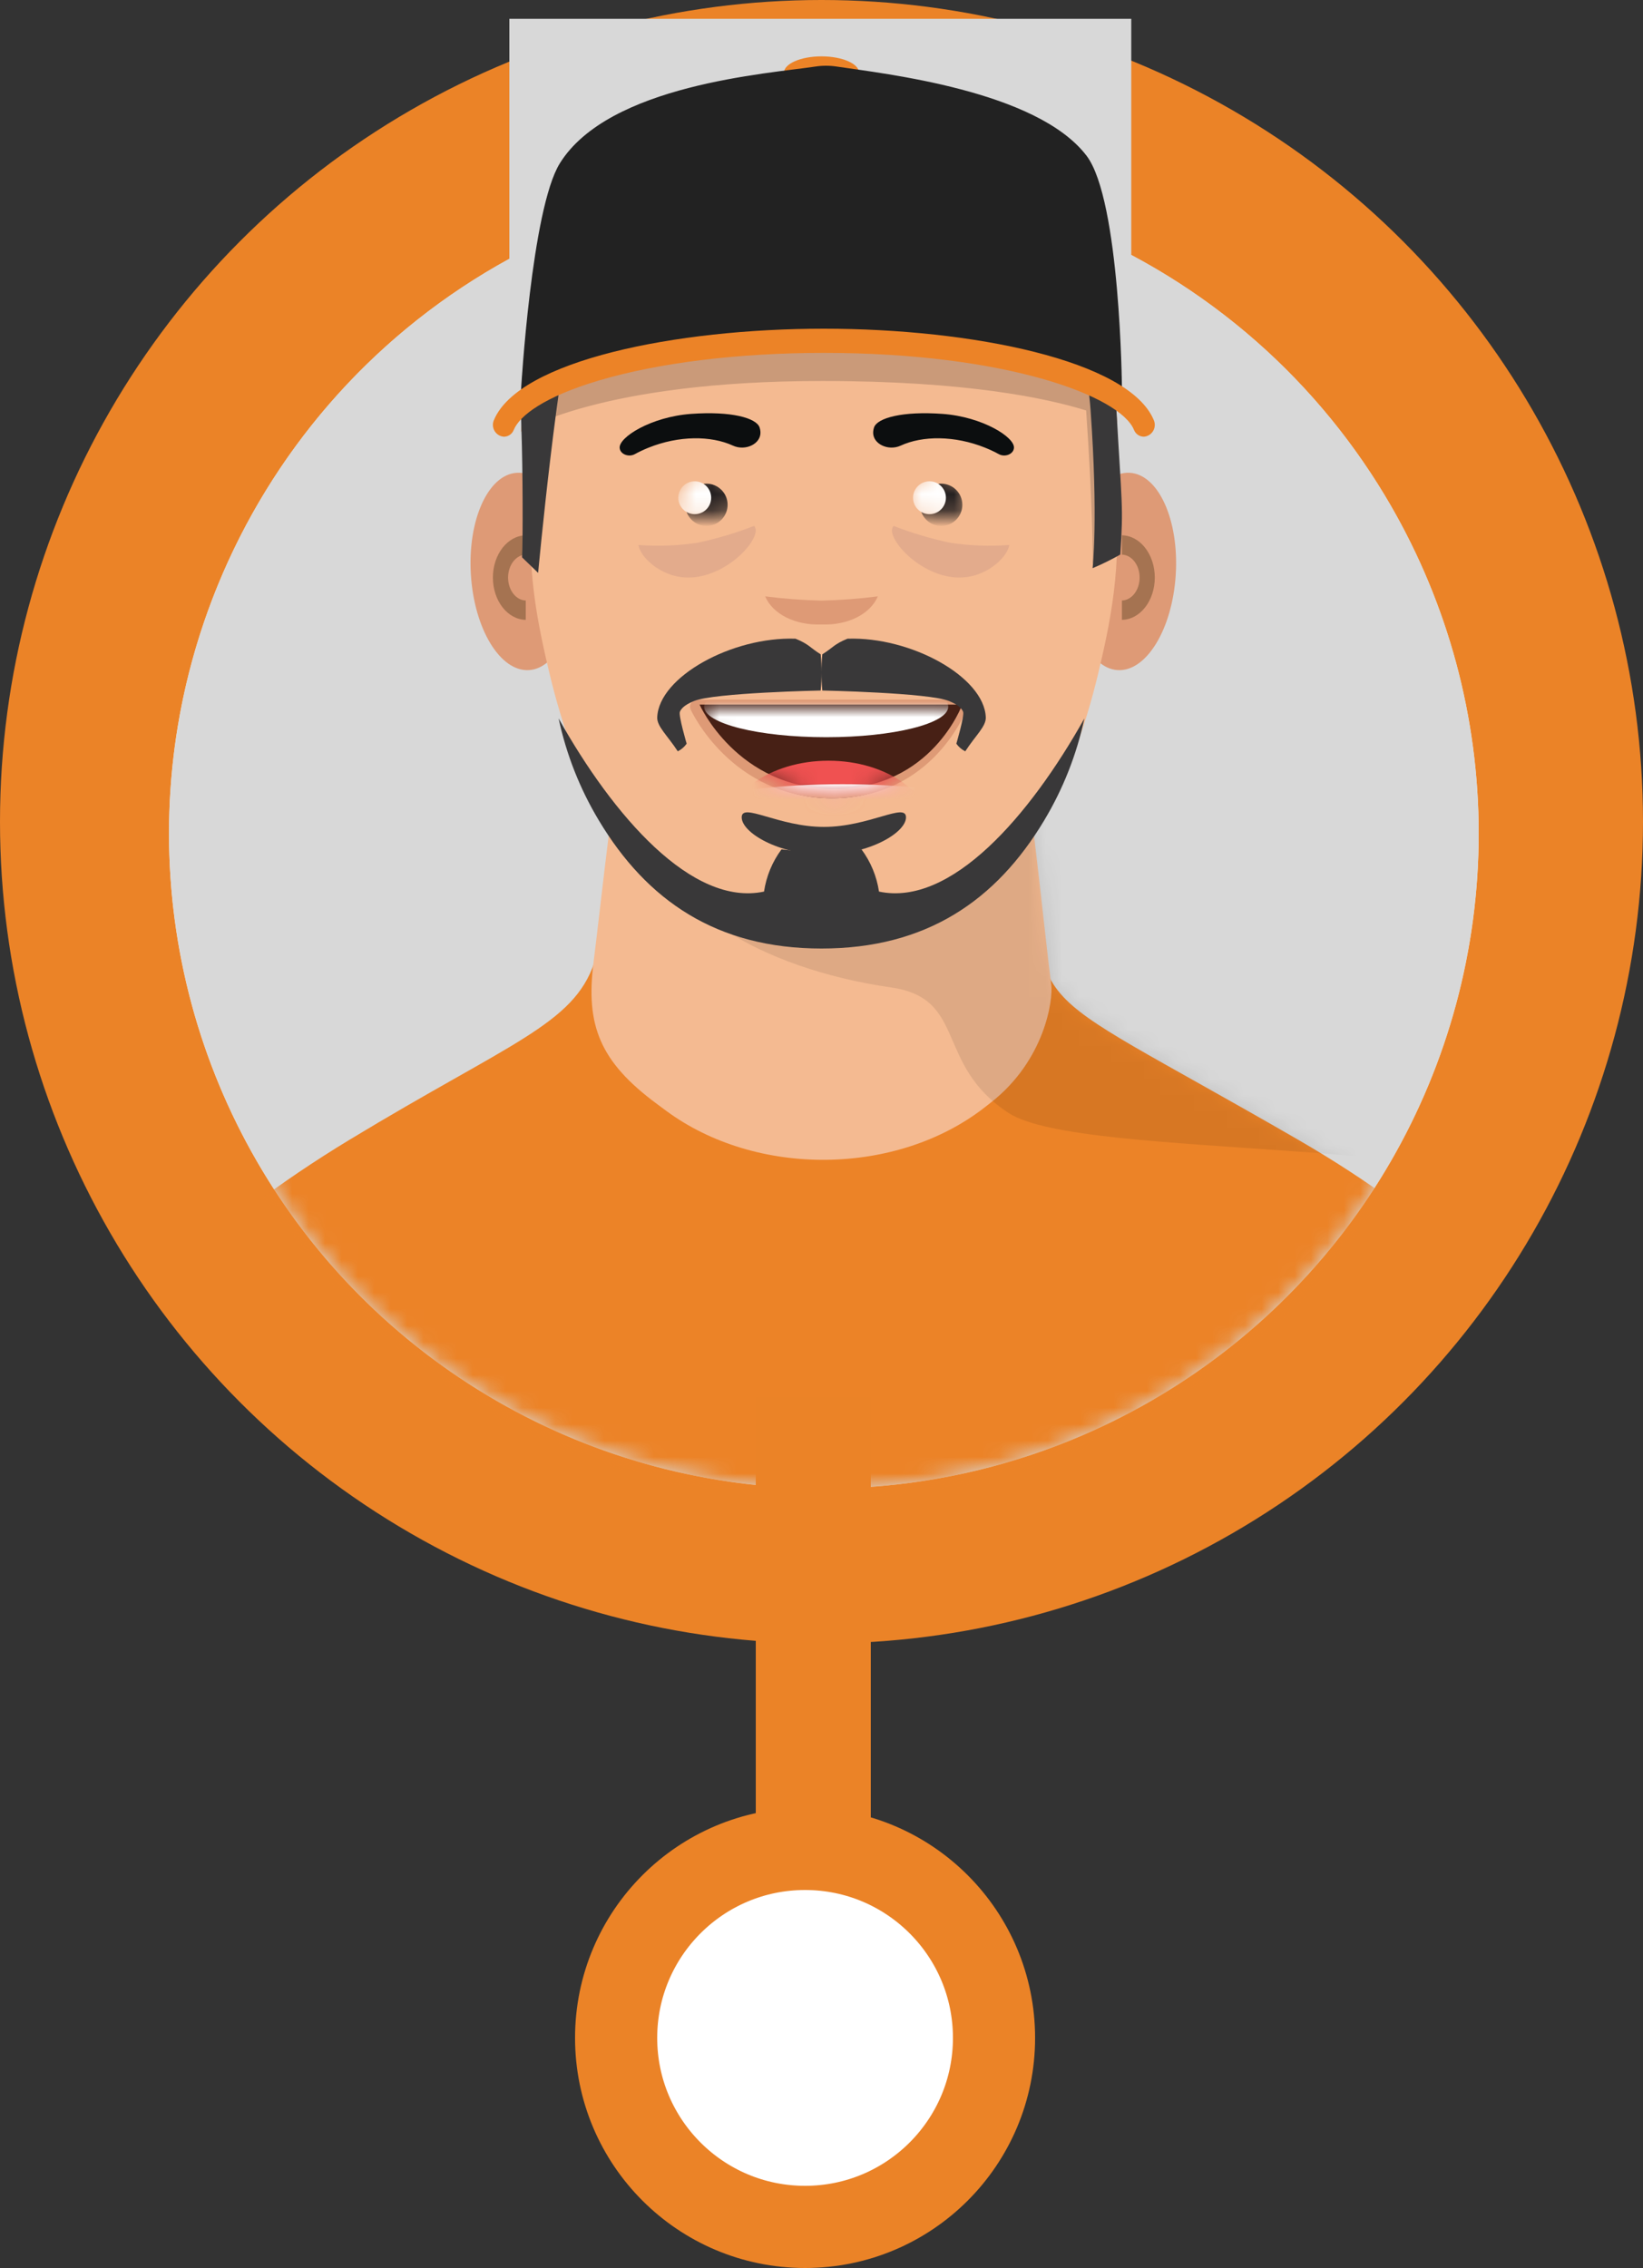 <?xml version="1.0" encoding="UTF-8"?>
<svg width="100px" height="138px" viewBox="0 0 100 138" version="1.1" xmlns="http://www.w3.org/2000/svg" xmlns:xlink="http://www.w3.org/1999/xlink">
    <rect x="0" y="0" width="100" height="138" fill="#333333" stroke="none"/>
    <!-- Generator: Sketch 63.1 (92452) - https://sketch.com -->
    <title>Group 4 Copy 7</title>
    <desc>Created with Sketch.</desc>
    <defs>
        <path d="M58.568,14.365 L58.568,0 L20.716,0 L20.716,14.598 C4.707,23.367 -3.3,41.892 1.278,59.564 C5.857,77.237 21.851,89.54 40.102,89.429 C58.353,89.316 74.195,76.817 78.556,59.089 C82.917,41.362 74.682,22.936 58.568,14.365 Z" id="path-1"></path>
        <path d="M77.856,30.043 C68.035,24.405 64.497,22.908 63.019,20.714 C63.018,20.706 63.017,20.696 63.016,20.688 C62.631,17.777 62.09,12.016 61.235,6.245 C60.001,-2.082 37.932,-2.082 36.698,6.245 C35.859,11.903 35.448,16.038 35.026,19.345 C33.751,23.08 29.903,24.171 20.144,30.043 C2.51,40.653 0,51.714 0,51.714 L98,51.714 C98,51.714 95.705,40.291 77.856,30.043 Z" id="path-3"></path>
        <path d="M0.286,3.96508223e-18 L16.286,3.96508223e-18 C16.286,3.96508223e-18 14.437,5.143 8.501,5.143 C2.566,5.143 0.286,3.96508223e-18 0.286,3.96508223e-18 Z" id="path-5"></path>
        <path d="M0.286,3.96508223e-18 L16.286,3.96508223e-18 C16.286,3.96508223e-18 14.437,5.143 8.501,5.143 C2.566,5.143 0.286,3.96508223e-18 0.286,3.96508223e-18 Z" id="path-7"></path>
        <path d="M3.41060513e-13,2.573 C0.653,2.767 1.33,2.862 2.01,2.855 C2.889,2.877 3.763,2.707 4.571,2.357 C4.571,2.357 3.359,7.93016446e-18 2.28,7.93016446e-18 C1.201,7.93016446e-18 3.41060513e-13,2.573 3.41060513e-13,2.573 Z" id="path-9"></path>
        <path d="M4.857,2.573 C4.204,2.767 3.527,2.862 2.847,2.855 C1.968,2.877 1.095,2.707 0.286,2.357 C0.286,2.357 1.498,7.93016446e-18 2.577,7.93016446e-18 C3.656,7.93016446e-18 4.857,2.573 4.857,2.573 Z" id="path-11"></path>
    </defs>
    <g id="HMW-Instructor-Website" stroke="none" stroke-width="1" fill="none" fill-rule="evenodd">
        <g id="Group-24" transform="translate(-33, 0)">
            <g id="Group-4-Copy-7" transform="translate(33, 0)">
                <g id="Personas/Hector/Basic">
                    <circle id="Oval" fill="#EB8327" cx="50" cy="50" r="50"></circle>
                    <g id="Hector_smile" stroke-width="1" transform="translate(10.286, 1.143)">
                        <circle id="Oval" fill="#FCE8D5" fill-rule="nonzero" cx="39.857" cy="49.571" r="39.857"></circle>
                        <g id="Clipped">
                            <mask id="mask-2" fill="white">
                                <use xlink:href="#path-1"></use>
                            </mask>
                            <use id="Path" fill="#D8D8D8" opacity="0" xlink:href="#path-1"></use>
                            <g id="Group" mask="url(#mask-2)">
                                <g transform="translate(-9.143, 2.286)">
                                    <path d="M77.856,65.914 C59.721,55.44 63.006,59.174 61.133,46.461 C60.544,42.462 54.518,40.58 49,40.89 C43.482,40.58 35.799,48.676 35.026,55.152 C33.751,58.909 29.903,60.007 20.144,65.914 C2.51,76.588 0,87.714 0,87.714 L98,87.714 C98,87.714 95.705,76.223 77.856,65.914 Z" id="Path" fill="#EC8327" fill-rule="nonzero"></path>
                                    <path d="M58.805,63.939 L59.167,63.656 C62.454,61.085 62.962,57.404 62.841,56.482 C62.458,53.56 61.919,47.776 61.068,41.983 C59.839,33.625 37.873,33.625 36.645,41.983 C35.81,47.663 35.4,51.813 34.981,55.133 C34.498,58.951 35.358,61.17 38.849,63.749 L39.401,64.158 C44.901,68.221 53.454,68.125 58.805,63.939 Z" id="Path" fill="#F4BA91" fill-rule="nonzero"></path>
                                    <g id="Clipped" stroke-width="1" fill="none" fill-rule="evenodd" transform="translate(0, 35.714)">
                                        <mask id="mask-4" fill="white">
                                            <use xlink:href="#path-3"></use>
                                        </mask>
                                        <g id="Path"></g>
                                        <path d="M96.484,34.564 C102.786,39.219 97.011,-13.143 97.011,-13.143 L44.949,-8.244 L47.426,8.247 C44.092,8.556 41.305,9.992 40.255,12.247 C38.62,15.757 45.077,19.798 53.079,20.938 C57.755,21.604 55.714,25.629 60.25,28.581 C64.7,31.478 90.182,29.91 96.484,34.564 Z" id="Path" fill="#000000" opacity="0.3" mask="url(#mask-4)"></path>
                                    </g>
                                    <ellipse id="Oval" fill="#DE9A76" fill-rule="nonzero" transform="translate(30.682, 31.342) rotate(-3.564) translate(-30.682, -31.342) " cx="30.682" cy="31.342" rx="3.171" ry="6.014"></ellipse>
                                    <path d="M30.857,33.111 C30.261,33.093 29.781,32.476 29.781,31.714 C29.781,30.952 30.261,30.335 30.857,30.318 L30.857,29.143 C29.75,29.16 28.857,30.304 28.857,31.714 C28.857,33.125 29.75,34.269 30.857,34.286 L30.857,33.111 Z" id="Path" fill="#A57351" fill-rule="nonzero"></path>
                                    <ellipse id="Oval" fill="#DE9A76" fill-rule="nonzero" transform="translate(67.253, 31.342) rotate(-86.436) translate(-67.253, -31.342) " cx="67.253" cy="31.342" rx="6.014" ry="3.171"></ellipse>
                                    <path d="M67.143,33.111 C67.739,33.093 68.219,32.476 68.219,31.714 C68.219,30.952 67.739,30.335 67.143,30.318 L67.143,29.143 C68.25,29.16 69.143,30.304 69.143,31.714 C69.143,33.125 68.25,34.269 67.143,34.286 L67.143,33.111 Z" id="Path" fill="#A57351" fill-rule="nonzero"></path>
                                    <path d="M49.001,5.116 C51.91,5.116 65.91,2.568 66.445,13.459 C66.659,17.82 66.312,21.36 66.451,24.351 C67.289,29.534 66.688,33.21 65.931,36.553 C64.75,41.76 61.669,53.714 49,53.714 C36.331,53.714 33.25,41.76 32.069,36.553 C31.312,33.21 30.711,29.534 31.549,24.351 C31.688,21.36 31.341,17.82 31.555,13.459 C32.09,2.568 46.09,5.116 48.999,5.116 L49.001,5.116 Z" id="Path" fill="#F4BA91" fill-rule="nonzero"></path>
                                    <path d="M66.857,22.286 C66.853,21.569 66.53,20.892 65.974,20.437 C66.166,19.068 65.582,17.783 65.755,16.583 C63.284,16.577 62.575,15.45 61.155,13.714 C60.936,13.896 60.697,14.08 60.424,14.29 C60.158,14.495 59.886,14.683 59.609,14.856 C59.791,15.104 59.953,15.365 60.095,15.638 C61.159,17.687 63.859,15.834 64.72,19.643 C61.849,18.308 56.25,17.904 48.911,17.904 C38.031,17.904 30.571,19.345 30.571,22.842 C30.571,22.842 35.325,19.753 48.911,19.753 C57.647,19.753 62.564,20.799 64.964,21.547 C65.361,27.281 65.366,30.27 65.362,30.857 C65.403,30.767 65.538,30.616 65.932,30.38 C66.124,27.416 66.028,27.456 65.711,21.796 C66.106,21.929 66.489,22.092 66.857,22.286 L66.857,22.286 Z" id="Path" fill="#CA9A79" fill-rule="nonzero" style="mix-blend-mode: multiply;"></path>
                                    <path d="M37.714,29.731 C37.82,30.489 39.212,31.847 41.021,31.704 C42.99,31.548 44.702,29.836 44.845,28.96 C44.878,28.823 44.844,28.678 44.754,28.571 C43.626,29.01 42.466,29.354 41.284,29.6 C40.102,29.777 38.905,29.82 37.714,29.731 L37.714,29.731 Z" id="Path" fill="#E3AB8C" fill-rule="nonzero"></path>
                                    <path d="M60.286,29.731 C60.18,30.489 58.788,31.847 56.979,31.704 C55.01,31.548 53.298,29.836 53.155,28.96 C53.122,28.823 53.156,28.678 53.246,28.571 C54.374,29.01 55.534,29.354 56.716,29.6 C57.898,29.777 59.095,29.82 60.286,29.731 Z" id="Path" fill="#E3AB8C" fill-rule="nonzero"></path>
                                    <path d="M49.5,45.143 C43.546,45.143 41.184,39.789 41.161,39.735 C41.132,39.668 41.138,39.59 41.178,39.528 C41.217,39.466 41.284,39.429 41.357,39.429 L57.215,39.429 C57.284,39.429 57.349,39.463 57.389,39.521 C57.429,39.579 57.439,39.654 57.416,39.721 C57.397,39.775 55.464,45.143 49.5,45.143 Z" id="Path" fill="#472015" fill-rule="nonzero"></path>
                                    <path d="M57.429,39.429 C57.429,39.429 55.58,44.571 49.644,44.571 C43.709,44.571 41.429,39.429 41.429,39.429 L57.429,39.429 M57.283,39.143 L41.289,39.143 C41.143,39.143 41.007,39.216 40.927,39.336 C40.848,39.457 40.835,39.609 40.893,39.741 C40.917,39.795 43.357,45.143 49.501,45.143 C55.668,45.143 57.67,39.767 57.689,39.713 C57.736,39.582 57.716,39.437 57.635,39.324 C57.554,39.21 57.423,39.143 57.283,39.143 L57.283,39.143 Z" id="Shape" fill="#DE9A76" fill-rule="nonzero"></path>
                                    <g id="Clipped" stroke-width="1" fill="none" fill-rule="evenodd" transform="translate(41.143, 39.714)">
                                        <mask id="mask-6" fill="white">
                                            <use xlink:href="#path-5"></use>
                                        </mask>
                                        <g id="Path"></g>
                                        <ellipse id="Oval" fill="#F05151" fill-rule="nonzero" mask="url(#mask-6)" cx="8.143" cy="7.714" rx="6.429" ry="4.571"></ellipse>
                                    </g>
                                    <g id="Clipped" stroke-width="1" fill="none" fill-rule="evenodd" transform="translate(41.143, 39.714)">
                                        <mask id="mask-8" fill="white">
                                            <use xlink:href="#path-7"></use>
                                        </mask>
                                        <g id="Path"></g>
                                        <g id="Group" mask="url(#mask-8)" fill="#FFFFFF" fill-rule="nonzero">
                                            <g transform="translate(-4.286, -2)" id="Oval">
                                                <ellipse cx="12.286" cy="1.857" rx="7.429" ry="1.857"></ellipse>
                                                <ellipse cx="13.286" cy="10.143" rx="13.286" ry="3.571"></ellipse>
                                            </g>
                                        </g>
                                    </g>
                                    <path d="M45.141,22.846 C45.187,23.58 44.226,24.034 43.468,23.686 C42.129,23.071 40.179,23.07 38.336,23.808 C38.048,23.923 37.767,24.055 37.495,24.204 C37.129,24.404 36.627,24.219 36.576,23.855 L36.574,23.836 C36.495,23.185 38.482,21.933 40.916,21.755 C43.35,21.578 44.894,21.999 45.089,22.581 C45.118,22.666 45.135,22.755 45.141,22.846 Z" id="Path" fill="#0C0E0F" fill-rule="nonzero"></path>
                                    <path d="M52.002,22.846 C51.956,23.58 52.917,24.034 53.675,23.686 C55.014,23.071 56.964,23.07 58.807,23.808 C59.095,23.923 59.376,24.055 59.648,24.204 C60.014,24.404 60.516,24.219 60.567,23.855 L60.569,23.836 C60.648,23.185 58.661,21.933 56.227,21.755 C53.793,21.578 52.249,21.999 52.054,22.581 C52.025,22.666 52.007,22.755 52.002,22.846 Z" id="Path" fill="#0C0E0F" fill-rule="nonzero"></path>
                                    <path d="M48.857,48.456 L48.246,48.456 L46.422,48.253 C45.863,49.007 45.498,49.889 45.359,50.821 C40.977,51.753 36.178,46.214 32.857,40.286 C33.326,42.478 34.154,44.576 35.307,46.493 C38.222,51.354 42.467,54.286 48.857,54.286" id="Path" fill="#393839" fill-rule="nonzero"></path>
                                    <path d="M48.857,48.456 L49.468,48.456 L51.292,48.253 C51.851,49.007 52.217,49.889 52.356,50.821 C56.737,51.753 61.536,46.214 64.857,40.286 C64.389,42.478 63.561,44.576 62.409,46.493 C59.493,51.354 55.248,54.286 48.857,54.286" id="Path" fill="#393839" fill-rule="nonzero"></path>
                                    <path d="M48.807,36.384 C48.139,35.968 48.106,35.773 47.277,35.434 C43.408,35.302 38.958,37.756 38.858,40.217 C38.835,40.77 39.483,41.324 40.109,42.286 C40.326,42.178 40.512,42.018 40.65,41.821 C40.65,41.821 40.148,40.123 40.237,39.885 C40.352,39.58 40.739,39.373 41.098,39.226 C42.328,38.718 48.807,38.587 48.807,38.587 C48.874,37.854 48.874,37.117 48.807,36.384 L48.807,36.384 Z" id="Path" fill="#393839" fill-rule="nonzero"></path>
                                    <path d="M48.907,36.384 C49.575,35.968 49.608,35.773 50.437,35.434 C54.306,35.302 58.756,37.756 58.857,40.217 C58.879,40.77 58.232,41.324 57.606,42.286 C57.388,42.178 57.202,42.018 57.064,41.821 C57.064,41.821 57.566,40.123 57.477,39.885 C57.362,39.58 56.975,39.373 56.617,39.226 C55.386,38.718 48.907,38.587 48.907,38.587 C48.84,37.854 48.84,37.117 48.907,36.384 L48.907,36.384 Z" id="Path" fill="#393839" fill-rule="nonzero"></path>
                                    <path d="M54,46.303 C54,47.234 51.761,48.571 49,48.571 C46.239,48.571 44,47.234 44,46.303 C44,45.372 46.239,46.885 49,46.885 C51.761,46.885 54,45.372 54,46.303 Z" id="Path" fill="#393839" fill-rule="nonzero"></path>
                                    <g id="Clipped" stroke-width="1" fill="none" fill-rule="evenodd" transform="translate(39.714, 25.143)">
                                        <mask id="mask-10" fill="white">
                                            <use xlink:href="#path-9"></use>
                                        </mask>
                                        <g id="Path"></g>
                                        <g id="Group" mask="url(#mask-10)" fill-rule="nonzero">
                                            <g transform="translate(0.571, 0.857)" id="Oval">
                                                <circle fill="#231F20" cx="1.571" cy="1.286" r="1.286"></circle>
                                                <circle fill="#FFFFFF" cx="0.857" cy="0.857" r="1"></circle>
                                            </g>
                                        </g>
                                    </g>
                                    <g id="Clipped" stroke-width="1" fill="none" fill-rule="evenodd" transform="translate(53.429, 25.143)">
                                        <mask id="mask-12" fill="white">
                                            <use xlink:href="#path-11"></use>
                                        </mask>
                                        <g id="Path"></g>
                                        <g id="Group" mask="url(#mask-12)" fill-rule="nonzero">
                                            <g transform="translate(1.143, 0.857)" id="Oval">
                                                <circle fill="#231F20" cx="1.571" cy="1.286" r="1.286"></circle>
                                                <circle fill="#FFFFFF" cx="0.857" cy="0.857" r="1"></circle>
                                            </g>
                                        </g>
                                    </g>
                                    <path d="M33.518,14.305 C32.608,14.354 32.2,15.015 31.35,14.689 C31.298,14.944 31.377,14.379 31.35,14.65 C31.119,16.903 30.445,18.485 30.592,22.653 C30.682,25.195 30.684,29.554 30.633,30.485 L31.61,31.429 C31.61,31.429 32.795,18.596 34,14.286 C33.839,14.29 33.678,14.296 33.518,14.305 Z" id="Path" fill="#393839" fill-rule="nonzero"></path>
                                    <path d="M66.242,19.207 C64.991,18.521 65.125,17.505 64.392,16.286 C64.372,16.289 64.354,16.293 64.335,16.296 C63.65,16.412 62.968,16.535 62.286,16.661 C63.496,17.231 64.922,17.13 65.233,21.504 C65.706,28.146 65.357,31.143 65.357,31.143 C65.936,30.9 66.499,30.622 67.043,30.313 C67.241,27.284 67.136,27.396 66.799,21.354 C67.137,20.619 66.148,19.903 66.242,19.207 Z" id="Path" fill="#393839" fill-rule="nonzero"></path>
                                    <path d="M45.429,32.857 C45.882,33.934 47.258,34.634 48.857,34.567 C50.456,34.634 51.832,33.934 52.286,32.857 C51.148,33.004 50.004,33.09 48.857,33.116 C47.711,33.09 46.566,33.004 45.429,32.857 L45.429,32.857 Z" id="Path" fill="#DE9A76" fill-rule="nonzero"></path>
                                    <ellipse id="Oval" fill="#EC8327" fill-rule="nonzero" cx="48.857" cy="1" rx="2.286" ry="1"></ellipse>
                                    <path d="M64.991,6.05 C61.956,2.065 52.656,1.055 49.773,0.619 C49.349,0.555 48.918,0.555 48.494,0.619 C45.612,1.055 35.912,1.712 32.93,6.51 C31.205,9.286 30.571,20.286 30.571,20.286 L38.184,18.429 L49.134,17.524 L60.083,18.429 L67.143,20.186 C67.143,20.186 67.045,8.749 64.991,6.05 Z" id="Path" fill="#222222" fill-rule="nonzero"></path>
                                    <path d="M68.482,23.143 L68.482,23.143 C68.217,23.143 67.978,22.982 67.879,22.735 C67.044,20.654 60.015,18.043 49,18.043 C43.814,18.043 38.947,18.641 35.294,19.727 C31.98,20.713 30.49,21.856 30.127,22.726 C30.034,22.972 29.802,23.137 29.54,23.143 L29.518,23.143 C29.284,23.124 29.074,22.992 28.955,22.788 C28.837,22.584 28.825,22.335 28.924,22.121 C30.445,18.508 39.982,16.571 49,16.571 C58.018,16.571 67.555,18.508 69.076,22.121 C69.175,22.335 69.163,22.584 69.045,22.788 C68.926,22.992 68.716,23.124 68.482,23.143 L68.482,23.143 Z" id="Path" fill="#EC8327" fill-rule="nonzero"></path>
                                </g>
                            </g>
                        </g>
                    </g>
                </g>
                <rect id="Rectangle" fill="#EB8327" x="46" y="85" width="7" height="39"></rect>
                <circle id="Oval" stroke="#EB8327" stroke-width="5" fill="#FFFFFF" cx="49" cy="124" r="11.5"></circle>
            </g>
        </g>
    </g>
</svg>